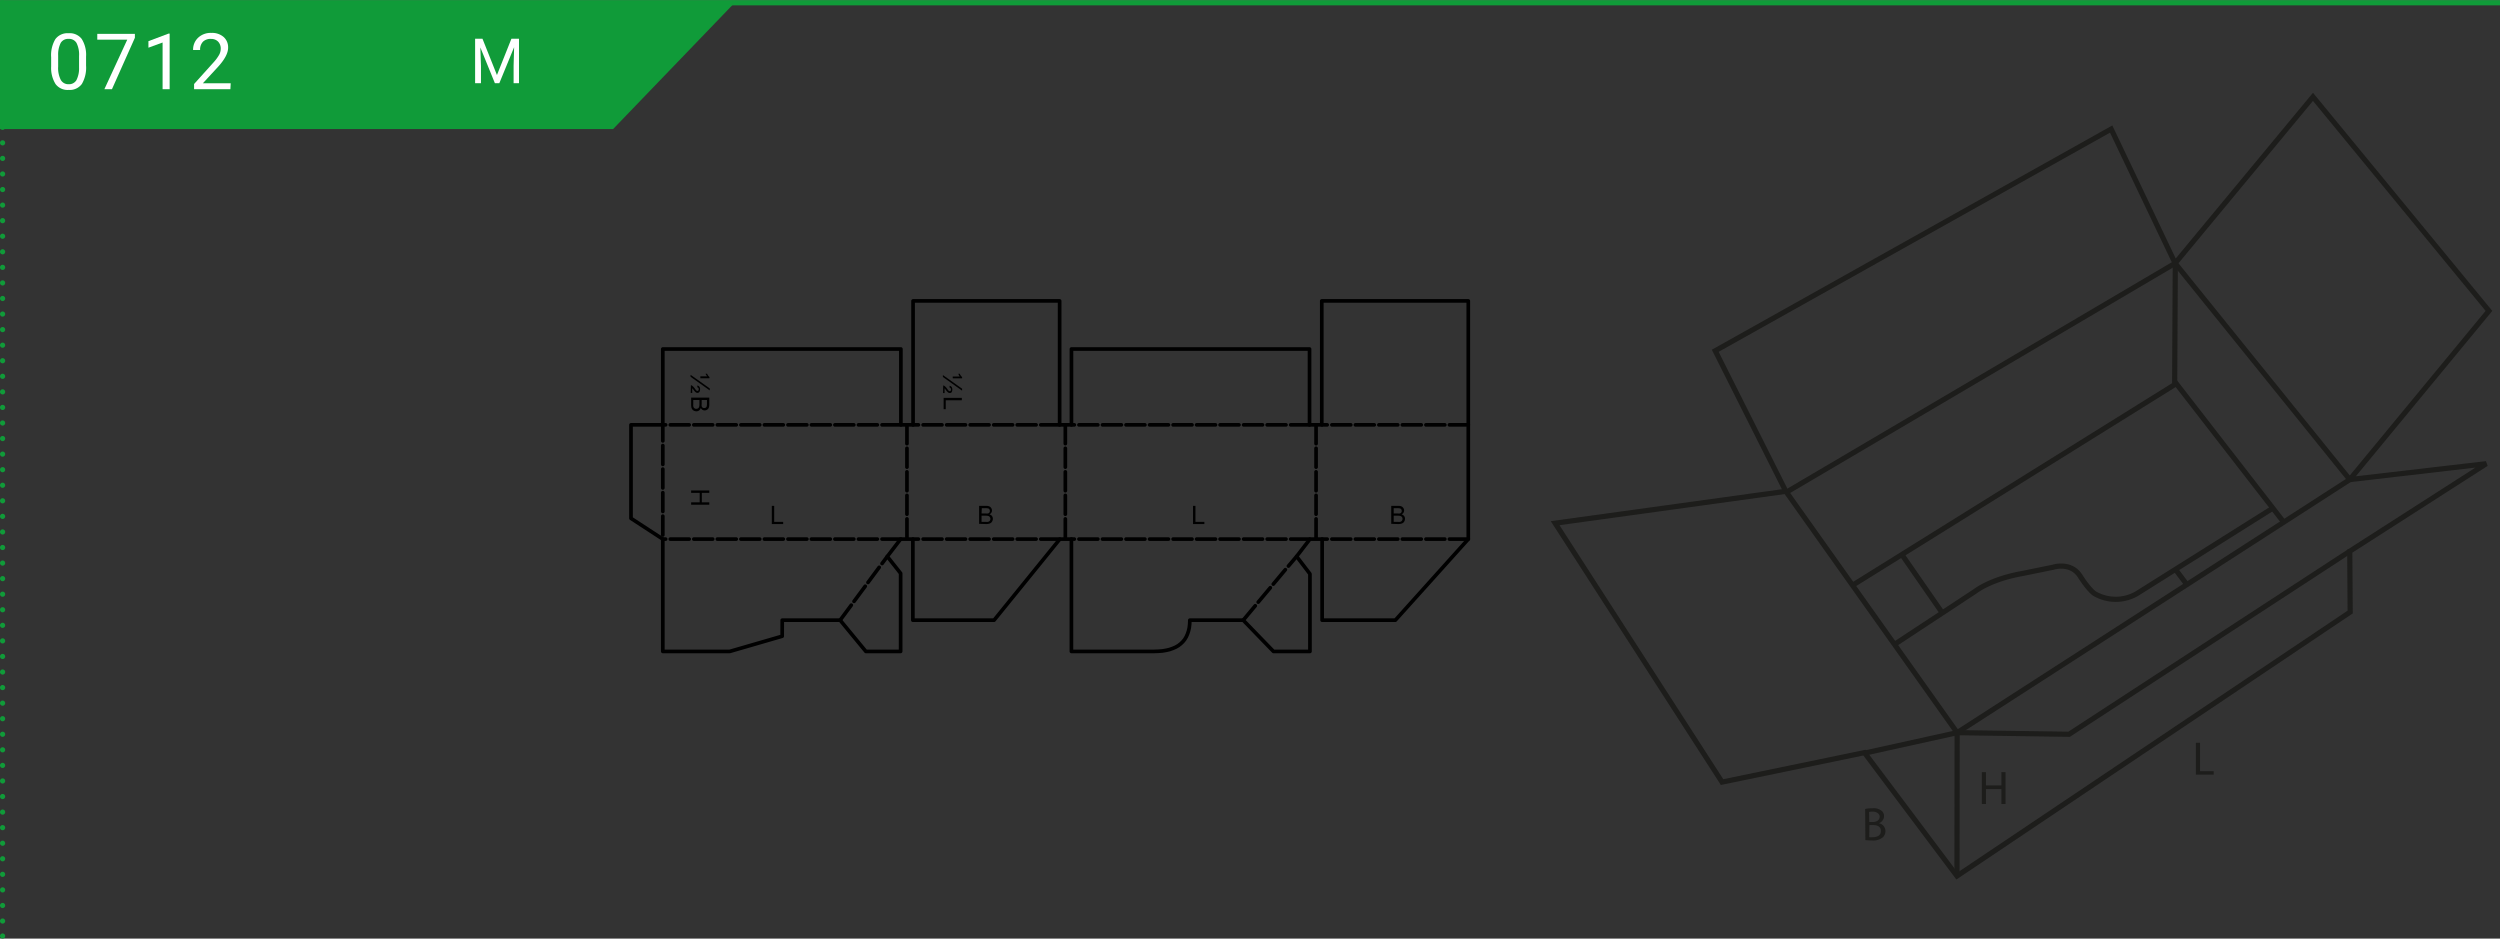 <svg xmlns="http://www.w3.org/2000/svg" xmlns:xlink="http://www.w3.org/1999/xlink" width="964px" height="362px" viewBox="0 0 481.89 180.89"><rect x="0" y="0" width="481.89" height="180.89" fill="#333333" stroke="none"/><defs><style>.cls-1,.cls-3,.cls-5,.cls-6,.cls-7,.cls-9{fill:none;}.cls-2{fill:#109b39;}.cls-3,.cls-5,.cls-6{stroke:#109b39;}.cls-4{fill:#fff;}.cls-5,.cls-6,.cls-7{stroke-linecap:round;stroke-linejoin:round;}.cls-5{stroke-dasharray:0 3;}.cls-7{stroke:#000;stroke-width:0.71px;}.cls-8{clip-path:url(#clip-path);}.cls-9{stroke:#1d1d1b;}.cls-10{clip-path:url(#clip-path-2);}.cls-11{fill:#1d1d1b;}</style><clipPath id="clip-path"><polygon class="cls-1" points="129.69 1.6 109.84 21.91 109.84 183.01 294.1 183.01 294.1 1.6 129.69 1.6"/></clipPath><clipPath id="clip-path-2"><rect class="cls-1" x="297.76" y="16.63" width="184" height="154.19"/></clipPath></defs><g id="Ebene_2" data-name="Ebene 2"><g id="Ebene_1-2" data-name="Ebene 1"><polygon class="cls-2" points="0 0.11 0 24.84 118.18 24.84 141.98 0.11 0 0.11"/><line class="cls-3" y1="0.5" x2="481.89" y2="0.5"/><path class="cls-4" d="M93,7.43l2.79,7,2.79-7h1.46V16H99V12.64l.1-3.58L96.25,16h-.86l-2.8-6.89.12,3.57V16H91.58V7.43Z"/><line class="cls-5" x1="0.5" y1="3.5" x2="0.5" y2="178.89"/><path class="cls-6" d="M.5,180.39h0M.5.5h0"/><path class="cls-4" d="M16.59,12.61a6.24,6.24,0,0,1-.81,3.54,2.89,2.89,0,0,1-2.54,1.15,2.89,2.89,0,0,1-2.53-1.13,5.85,5.85,0,0,1-.85-3.38V11a6.05,6.05,0,0,1,.81-3.49,2.91,2.91,0,0,1,2.55-1.14,2.91,2.91,0,0,1,2.53,1.1,5.74,5.74,0,0,1,.84,3.4Zm-1.35-1.85a5,5,0,0,0-.49-2.51,1.65,1.65,0,0,0-1.53-.79,1.66,1.66,0,0,0-1.52.78,5,5,0,0,0-.49,2.41v2.17a5,5,0,0,0,.51,2.55,1.66,1.66,0,0,0,1.52.83,1.65,1.65,0,0,0,1.49-.78A5,5,0,0,0,15.24,13Z"/><path class="cls-4" d="M26,7.25l-4.42,9.91H20.12l4.41-9.55H18.75V6.49H26Z"/><path class="cls-4" d="M32.7,17.16H31.34v-9l-2.73,1V7.9l3.88-1.46h.21Z"/><path class="cls-4" d="M44.41,17.16h-7v-1l3.69-4.1a8.15,8.15,0,0,0,1.13-1.51,2.52,2.52,0,0,0,.32-1.21A1.92,1.92,0,0,0,42.05,8a1.8,1.8,0,0,0-1.35-.53A2.07,2.07,0,0,0,39.13,8a2.19,2.19,0,0,0-.56,1.6H37.22a3.13,3.13,0,0,1,1-2.39,3.51,3.51,0,0,1,2.53-.9,3.37,3.37,0,0,1,2.35.78,2.64,2.64,0,0,1,.87,2.07q0,1.58-2,3.75l-2.86,3.1h5.36Z"/><polyline class="cls-7" points="268.96 119.51 254.85 119.51 254.85 103.88 252.5 103.88 249.93 107.22 252.5 110.59 252.5 125.53 245.47 125.53 239.64 119.51 229.35 119.51 229.32 120.25 229.24 120.95 229.09 121.6 228.89 122.19 228.65 122.73 228.35 123.23 227.99 123.67 227.58 124.06 227.13 124.41 226.61 124.71 226.05 124.95 225.43 125.17 224.77 125.32 224.06 125.44 223.3 125.5 222.48 125.53 206.52 125.53 206.52 103.88 204.29 103.88 191.61 119.51 175.96 119.51 175.96 103.88 173.6 103.88 171.03 107.23 173.6 110.48 173.6 125.53 166.9 125.53 161.94 119.51 150.78 119.51 150.77 122.6 140.67 125.53 127.76 125.53 127.76 103.88 121.63 99.88 121.63 81.86 127.76 81.86 127.76 67.24 173.65 67.24 173.65 81.86 176 81.86 176 57.97 204.25 57.97 204.25 81.86 206.53 81.86 206.53 67.24 252.42 67.24 252.42 81.86 254.78 81.86 254.78 57.97 283.02 57.97 283.02 103.88 268.96 119.51"/><g class="cls-8"><path d="M268.64,100.56h.87a1.29,1.29,0,0,0,.32,0,.54.54,0,0,0,.26-.09.44.44,0,0,0,.18-.2.58.58,0,0,0-.31-.84,1.69,1.69,0,0,0-.51-.06h-.81Zm0-1.62h.75a1.62,1.62,0,0,0,.45,0,.54.54,0,0,0,.26-.17.52.52,0,0,0,.09-.31.62.62,0,0,0-.08-.31.43.43,0,0,0-.24-.18,2.07,2.07,0,0,0-.53-.05h-.7Zm-.47,2V97.47h1.32a1.62,1.62,0,0,1,.64.1.89.89,0,0,1,.52.79.82.82,0,0,1-.12.43.9.9,0,0,1-.37.32.94.94,0,0,1,.49.32.86.86,0,0,1,.17.53,1,1,0,0,1-.11.46.83.83,0,0,1-.25.32,1.08,1.08,0,0,1-.39.18,2.23,2.23,0,0,1-.56.06Z"/><polygon points="229.96 100.98 229.96 97.47 230.43 97.47 230.43 100.56 232.15 100.56 232.15 100.98 229.96 100.98"/><polygon points="133.22 94.5 136.72 94.5 136.72 94.97 135.28 94.97 135.28 96.79 136.72 96.79 136.72 97.25 133.22 97.25 133.22 96.79 134.87 96.79 134.87 94.97 133.22 94.97 133.22 94.5"/><path d="M135,72.5h1.32A1.52,1.52,0,0,1,136,72h.3a1.3,1.3,0,0,0,.17.33,1.63,1.63,0,0,0,.28.3v.25H135Zm-1.83,1.71a.64.64,0,0,1,.27.12,2.22,2.22,0,0,1,.46.49,2.7,2.7,0,0,0,.32.41.3.3,0,0,0,.2.09.26.26,0,0,0,.19-.08.37.37,0,0,0,.07-.25.46.46,0,0,0-.05-.23.42.42,0,0,0-.21-.13l0-.36a.69.69,0,0,1,.39.24.77.77,0,0,1,.13.49.84.84,0,0,1-.14.53.46.46,0,0,1-.35.17.59.59,0,0,1-.38-.15,2.6,2.6,0,0,1-.41-.48,2.27,2.27,0,0,0-.23-.28v.91h-.29Zm-.06-2,3.7,2.63v.38l-3.7-2.63Z"/><path d="M135.25,77.07v.75a1.5,1.5,0,0,0,0,.44.53.53,0,0,0,.17.27.54.54,0,0,0,.31.09.62.62,0,0,0,.31-.08.43.43,0,0,0,.18-.24,2.07,2.07,0,0,0,.05-.53v-.7Zm-1.62,0v.87a1.29,1.29,0,0,0,0,.32.88.88,0,0,0,.09.26.59.59,0,0,0,.2.18.54.54,0,0,0,.29.07.62.62,0,0,0,.34-.1.54.54,0,0,0,.21-.28,1.69,1.69,0,0,0,.06-.51v-.81Zm-.41-.47h3.5v1.32a1.65,1.65,0,0,1-.1.64.81.81,0,0,1-.33.38.88.88,0,0,1-.46.14.85.85,0,0,1-.43-.12.9.9,0,0,1-.32-.37.94.94,0,0,1-.32.49.86.86,0,0,1-.53.17,1.07,1.07,0,0,1-.46-.11.77.77,0,0,1-.32-.26,1,1,0,0,1-.18-.38,2.9,2.9,0,0,1-.05-.56Z"/><path d="M183.64,72.55H185a1.52,1.52,0,0,1-.27-.54H185a1.09,1.09,0,0,0,.18.33,1.31,1.31,0,0,0,.27.3v.25h-1.8Zm-1.83,1.71a.64.64,0,0,1,.27.12,2.22,2.22,0,0,1,.46.49,3.63,3.63,0,0,0,.32.41.3.3,0,0,0,.2.09.26.26,0,0,0,.19-.08.45.45,0,0,0,0-.48.36.36,0,0,0-.21-.13l0-.36a.76.76,0,0,1,.4.24,1.07,1.07,0,0,1,0,1,.44.44,0,0,1-.35.16.58.58,0,0,1-.38-.14,2.6,2.6,0,0,1-.41-.48c-.1-.14-.18-.23-.23-.29v.92h-.29Zm-.06-2,3.7,2.63v.38l-3.7-2.64Z"/><polygon points="181.89 76.66 185.4 76.66 185.4 77.12 182.3 77.12 182.3 78.84 181.89 78.84 181.89 76.66"/><path d="M189.2,100.56h.87a1.29,1.29,0,0,0,.32,0,.54.54,0,0,0,.26-.09.5.5,0,0,0,.18-.2.58.58,0,0,0-.31-.84,1.69,1.69,0,0,0-.51-.06h-.81Zm0-1.62H190a1.62,1.62,0,0,0,.45,0,.54.54,0,0,0,.26-.17.52.52,0,0,0,.09-.31.62.62,0,0,0-.08-.31.43.43,0,0,0-.24-.18,2.07,2.07,0,0,0-.53-.05h-.7Zm-.47,2V97.47h1.32a1.65,1.65,0,0,1,.64.1.89.89,0,0,1,.52.79.82.82,0,0,1-.12.43.9.9,0,0,1-.37.32.94.94,0,0,1,.49.32.86.86,0,0,1,.17.53,1,1,0,0,1-.11.46.83.83,0,0,1-.25.32,1.08,1.08,0,0,1-.39.18,2.23,2.23,0,0,1-.56.06Z"/><polygon points="148.77 100.98 148.77 97.47 149.23 97.47 149.23 100.56 150.96 100.56 150.96 100.98 148.77 100.98"/><line class="cls-7" x1="239.64" y1="119.51" x2="241.96" y2="116.73"/><line class="cls-7" x1="242.53" y1="116.03" x2="244.86" y2="113.25"/><line class="cls-7" x1="245.43" y1="112.56" x2="247.76" y2="109.77"/><line class="cls-7" x1="248.35" y1="109.08" x2="249.93" y2="107.22"/><line class="cls-7" x1="161.94" y1="119.51" x2="164.09" y2="116.61"/><line class="cls-7" x1="164.62" y1="115.88" x2="166.78" y2="112.96"/><line class="cls-7" x1="167.31" y1="112.24" x2="169.47" y2="109.32"/><line class="cls-7" x1="170.02" y1="108.59" x2="171.03" y2="107.23"/><line class="cls-7" x1="252.42" y1="103.88" x2="248.79" y2="103.88"/><line class="cls-7" x1="247.88" y1="103.88" x2="244.26" y2="103.88"/><line class="cls-7" x1="243.35" y1="103.88" x2="239.72" y2="103.88"/><line class="cls-7" x1="238.81" y1="103.88" x2="235.18" y2="103.88"/><line class="cls-7" x1="234.29" y1="103.88" x2="230.66" y2="103.88"/><line class="cls-7" x1="229.76" y1="103.88" x2="226.13" y2="103.88"/><line class="cls-7" x1="225.22" y1="103.88" x2="221.59" y2="103.88"/><line class="cls-7" x1="220.68" y1="103.88" x2="217.05" y2="103.88"/><line class="cls-7" x1="216.15" y1="103.88" x2="212.52" y2="103.88"/><line class="cls-7" x1="211.61" y1="103.88" x2="207.98" y2="103.88"/><line class="cls-7" x1="207.08" y1="103.88" x2="206.53" y2="103.88"/><line class="cls-7" x1="204.25" y1="103.88" x2="200.62" y2="103.88"/><line class="cls-7" x1="199.71" y1="103.88" x2="196.08" y2="103.88"/><line class="cls-7" x1="195.18" y1="103.88" x2="191.55" y2="103.88"/><line class="cls-7" x1="190.64" y1="103.88" x2="187.01" y2="103.88"/><line class="cls-7" x1="186.1" y1="103.88" x2="182.48" y2="103.88"/><line class="cls-7" x1="181.57" y1="103.88" x2="177.94" y2="103.88"/><line class="cls-7" x1="177.03" y1="103.88" x2="176" y2="103.88"/><line class="cls-7" x1="173.65" y1="103.88" x2="170.02" y2="103.88"/><line class="cls-7" x1="169.11" y1="103.88" x2="165.48" y2="103.88"/><line class="cls-7" x1="164.57" y1="103.88" x2="160.94" y2="103.88"/><line class="cls-7" x1="160.04" y1="103.88" x2="156.41" y2="103.88"/><line class="cls-7" x1="155.52" y1="103.88" x2="151.89" y2="103.88"/><line class="cls-7" x1="150.98" y1="103.88" x2="147.35" y2="103.88"/><line class="cls-7" x1="146.44" y1="103.88" x2="142.82" y2="103.88"/><line class="cls-7" x1="141.91" y1="103.88" x2="138.28" y2="103.88"/><line class="cls-7" x1="137.37" y1="103.88" x2="133.74" y2="103.88"/><line class="cls-7" x1="132.84" y1="103.88" x2="129.21" y2="103.88"/><line class="cls-7" x1="128.3" y1="103.88" x2="127.76" y2="103.88"/><line class="cls-7" x1="283.02" y1="103.88" x2="279.39" y2="103.88"/><line class="cls-7" x1="278.49" y1="103.88" x2="274.86" y2="103.88"/><line class="cls-7" x1="273.95" y1="103.88" x2="270.32" y2="103.88"/><line class="cls-7" x1="269.42" y1="103.88" x2="265.79" y2="103.88"/><line class="cls-7" x1="264.89" y1="103.88" x2="261.27" y2="103.88"/><line class="cls-7" x1="260.36" y1="103.88" x2="256.73" y2="103.88"/><line class="cls-7" x1="255.82" y1="103.88" x2="254.85" y2="103.88"/><line class="cls-7" x1="283.02" y1="81.86" x2="279.39" y2="81.86"/><line class="cls-7" x1="278.49" y1="81.86" x2="274.86" y2="81.86"/><line class="cls-7" x1="273.95" y1="81.86" x2="270.32" y2="81.86"/><line class="cls-7" x1="269.42" y1="81.86" x2="265.79" y2="81.86"/><line class="cls-7" x1="264.89" y1="81.86" x2="261.27" y2="81.86"/><line class="cls-7" x1="260.36" y1="81.86" x2="256.73" y2="81.86"/><line class="cls-7" x1="255.82" y1="81.86" x2="254.85" y2="81.86"/><line class="cls-7" x1="252.42" y1="81.86" x2="248.79" y2="81.86"/><line class="cls-7" x1="247.88" y1="81.86" x2="244.26" y2="81.86"/><line class="cls-7" x1="243.35" y1="81.86" x2="239.72" y2="81.86"/><line class="cls-7" x1="238.81" y1="81.86" x2="235.18" y2="81.86"/><line class="cls-7" x1="234.29" y1="81.86" x2="230.66" y2="81.86"/><line class="cls-7" x1="229.76" y1="81.86" x2="226.13" y2="81.86"/><line class="cls-7" x1="225.22" y1="81.86" x2="221.59" y2="81.86"/><line class="cls-7" x1="220.68" y1="81.86" x2="217.05" y2="81.86"/><line class="cls-7" x1="216.15" y1="81.86" x2="212.52" y2="81.86"/><line class="cls-7" x1="211.61" y1="81.86" x2="207.98" y2="81.86"/><line class="cls-7" x1="207.08" y1="81.86" x2="206.53" y2="81.86"/><line class="cls-7" x1="204.25" y1="81.86" x2="200.62" y2="81.86"/><line class="cls-7" x1="199.71" y1="81.86" x2="196.08" y2="81.86"/><line class="cls-7" x1="195.18" y1="81.86" x2="191.55" y2="81.86"/><line class="cls-7" x1="190.64" y1="81.86" x2="187.01" y2="81.86"/><line class="cls-7" x1="186.1" y1="81.86" x2="182.48" y2="81.86"/><line class="cls-7" x1="181.57" y1="81.86" x2="177.94" y2="81.86"/><line class="cls-7" x1="177.03" y1="81.86" x2="176" y2="81.86"/><line class="cls-7" x1="173.65" y1="81.86" x2="170.02" y2="81.86"/><line class="cls-7" x1="169.11" y1="81.86" x2="165.48" y2="81.86"/><line class="cls-7" x1="164.57" y1="81.86" x2="160.94" y2="81.86"/><line class="cls-7" x1="160.04" y1="81.86" x2="156.41" y2="81.86"/><line class="cls-7" x1="155.52" y1="81.86" x2="151.89" y2="81.86"/><line class="cls-7" x1="150.98" y1="81.86" x2="147.35" y2="81.86"/><line class="cls-7" x1="146.44" y1="81.86" x2="142.82" y2="81.86"/><line class="cls-7" x1="141.91" y1="81.86" x2="138.28" y2="81.86"/><line class="cls-7" x1="137.37" y1="81.86" x2="133.74" y2="81.86"/><line class="cls-7" x1="132.84" y1="81.86" x2="129.21" y2="81.86"/><polyline class="cls-7" points="128.3 81.86 127.76 81.86 127.76 84.95"/><line class="cls-7" x1="127.76" y1="85.85" x2="127.76" y2="89.48"/><line class="cls-7" x1="127.76" y1="90.39" x2="127.76" y2="94.02"/><line class="cls-7" x1="127.76" y1="94.93" x2="127.76" y2="98.55"/><line class="cls-7" x1="127.76" y1="99.46" x2="127.76" y2="103.09"/><line class="cls-7" x1="174.82" y1="81.86" x2="174.82" y2="85.48"/><line class="cls-7" x1="174.82" y1="86.38" x2="174.82" y2="90.01"/><line class="cls-7" x1="174.82" y1="90.92" x2="174.82" y2="94.55"/><line class="cls-7" x1="174.82" y1="95.46" x2="174.82" y2="99.08"/><line class="cls-7" x1="174.82" y1="99.99" x2="174.82" y2="103.62"/><line class="cls-7" x1="205.35" y1="81.86" x2="205.35" y2="85.48"/><line class="cls-7" x1="205.35" y1="86.38" x2="205.35" y2="90.01"/><line class="cls-7" x1="205.35" y1="90.92" x2="205.35" y2="94.55"/><line class="cls-7" x1="205.35" y1="95.46" x2="205.35" y2="99.08"/><line class="cls-7" x1="205.35" y1="99.99" x2="205.35" y2="103.62"/><line class="cls-7" x1="253.68" y1="81.86" x2="253.68" y2="85.48"/><line class="cls-7" x1="253.68" y1="86.38" x2="253.68" y2="90.01"/><line class="cls-7" x1="253.68" y1="90.92" x2="253.68" y2="94.55"/><line class="cls-7" x1="253.68" y1="95.46" x2="253.68" y2="99.08"/><line class="cls-7" x1="253.68" y1="99.99" x2="253.68" y2="103.62"/></g><polygon class="cls-9" points="330.62 67.58 344.23 94.67 299.76 100.81 331.94 150.72 359.38 145.04 377.22 168.82 453.01 117.94 452.93 106.22 479.24 89.35 452.93 92.41 479.76 59.89 445.84 18.63 419.27 50.71 406.94 24.84 330.62 67.58"/><polyline class="cls-9" points="359.18 145.18 377.25 141.19 398.83 141.5 452.93 106.22"/><line class="cls-9" x1="377.25" y1="141.19" x2="377.22" y2="168.82"/><g class="cls-10"><path class="cls-9" d="M365.05,124.26l15.75-10.37s2.89-2.3,9.08-3.39l5.88-1.2s3.39-1.1,5.18,1.69,2.79,3.39,2.79,3.39a8.11,8.11,0,0,0,8.18,0l26-16.35"/></g><polyline class="cls-9" points="357.07 112.79 419.49 73.91 440.13 100.53"/><polyline class="cls-9" points="344.51 94.74 419.27 50.71 452.93 92.41 377.25 141.19 344.23 94.67"/><line class="cls-9" x1="419.3" y1="50.97" x2="419.18" y2="73.85"/><line class="cls-9" x1="366.59" y1="106.86" x2="374.33" y2="118.02"/><line class="cls-9" x1="419.41" y1="109.82" x2="421.46" y2="112.55"/><polygon class="cls-11" points="382.81 148.8 382.81 151.36 385.78 151.36 385.78 148.8 386.58 148.8 386.58 154.94 385.78 154.94 385.78 152.06 382.81 152.06 382.81 154.94 382.01 154.94 382.01 148.8 382.81 148.8"/><polygon class="cls-11" points="423.27 143.14 424.07 143.14 424.07 148.62 426.7 148.62 426.7 149.28 423.27 149.28 423.27 143.14"/><g class="cls-10"><path class="cls-11" d="M359.52,155.9a6.4,6.4,0,0,1,1.45-.14,2.47,2.47,0,0,1,1.67.45,1.28,1.28,0,0,1,.52,1.08,1.46,1.46,0,0,1-1,1.35v0a1.55,1.55,0,0,1,1.27,1.53,1.62,1.62,0,0,1-.53,1.22,3,3,0,0,1-2.11.58,10.57,10.57,0,0,1-1.23-.07Zm.79,2.51H361c.83,0,1.32-.45,1.32-1s-.54-1-1.34-1a3.14,3.14,0,0,0-.7.06Zm0,2.93a3.91,3.91,0,0,0,.67,0c.81,0,1.57-.3,1.57-1.19S361.83,159,361,159h-.66Z"/></g></g></g></svg>
